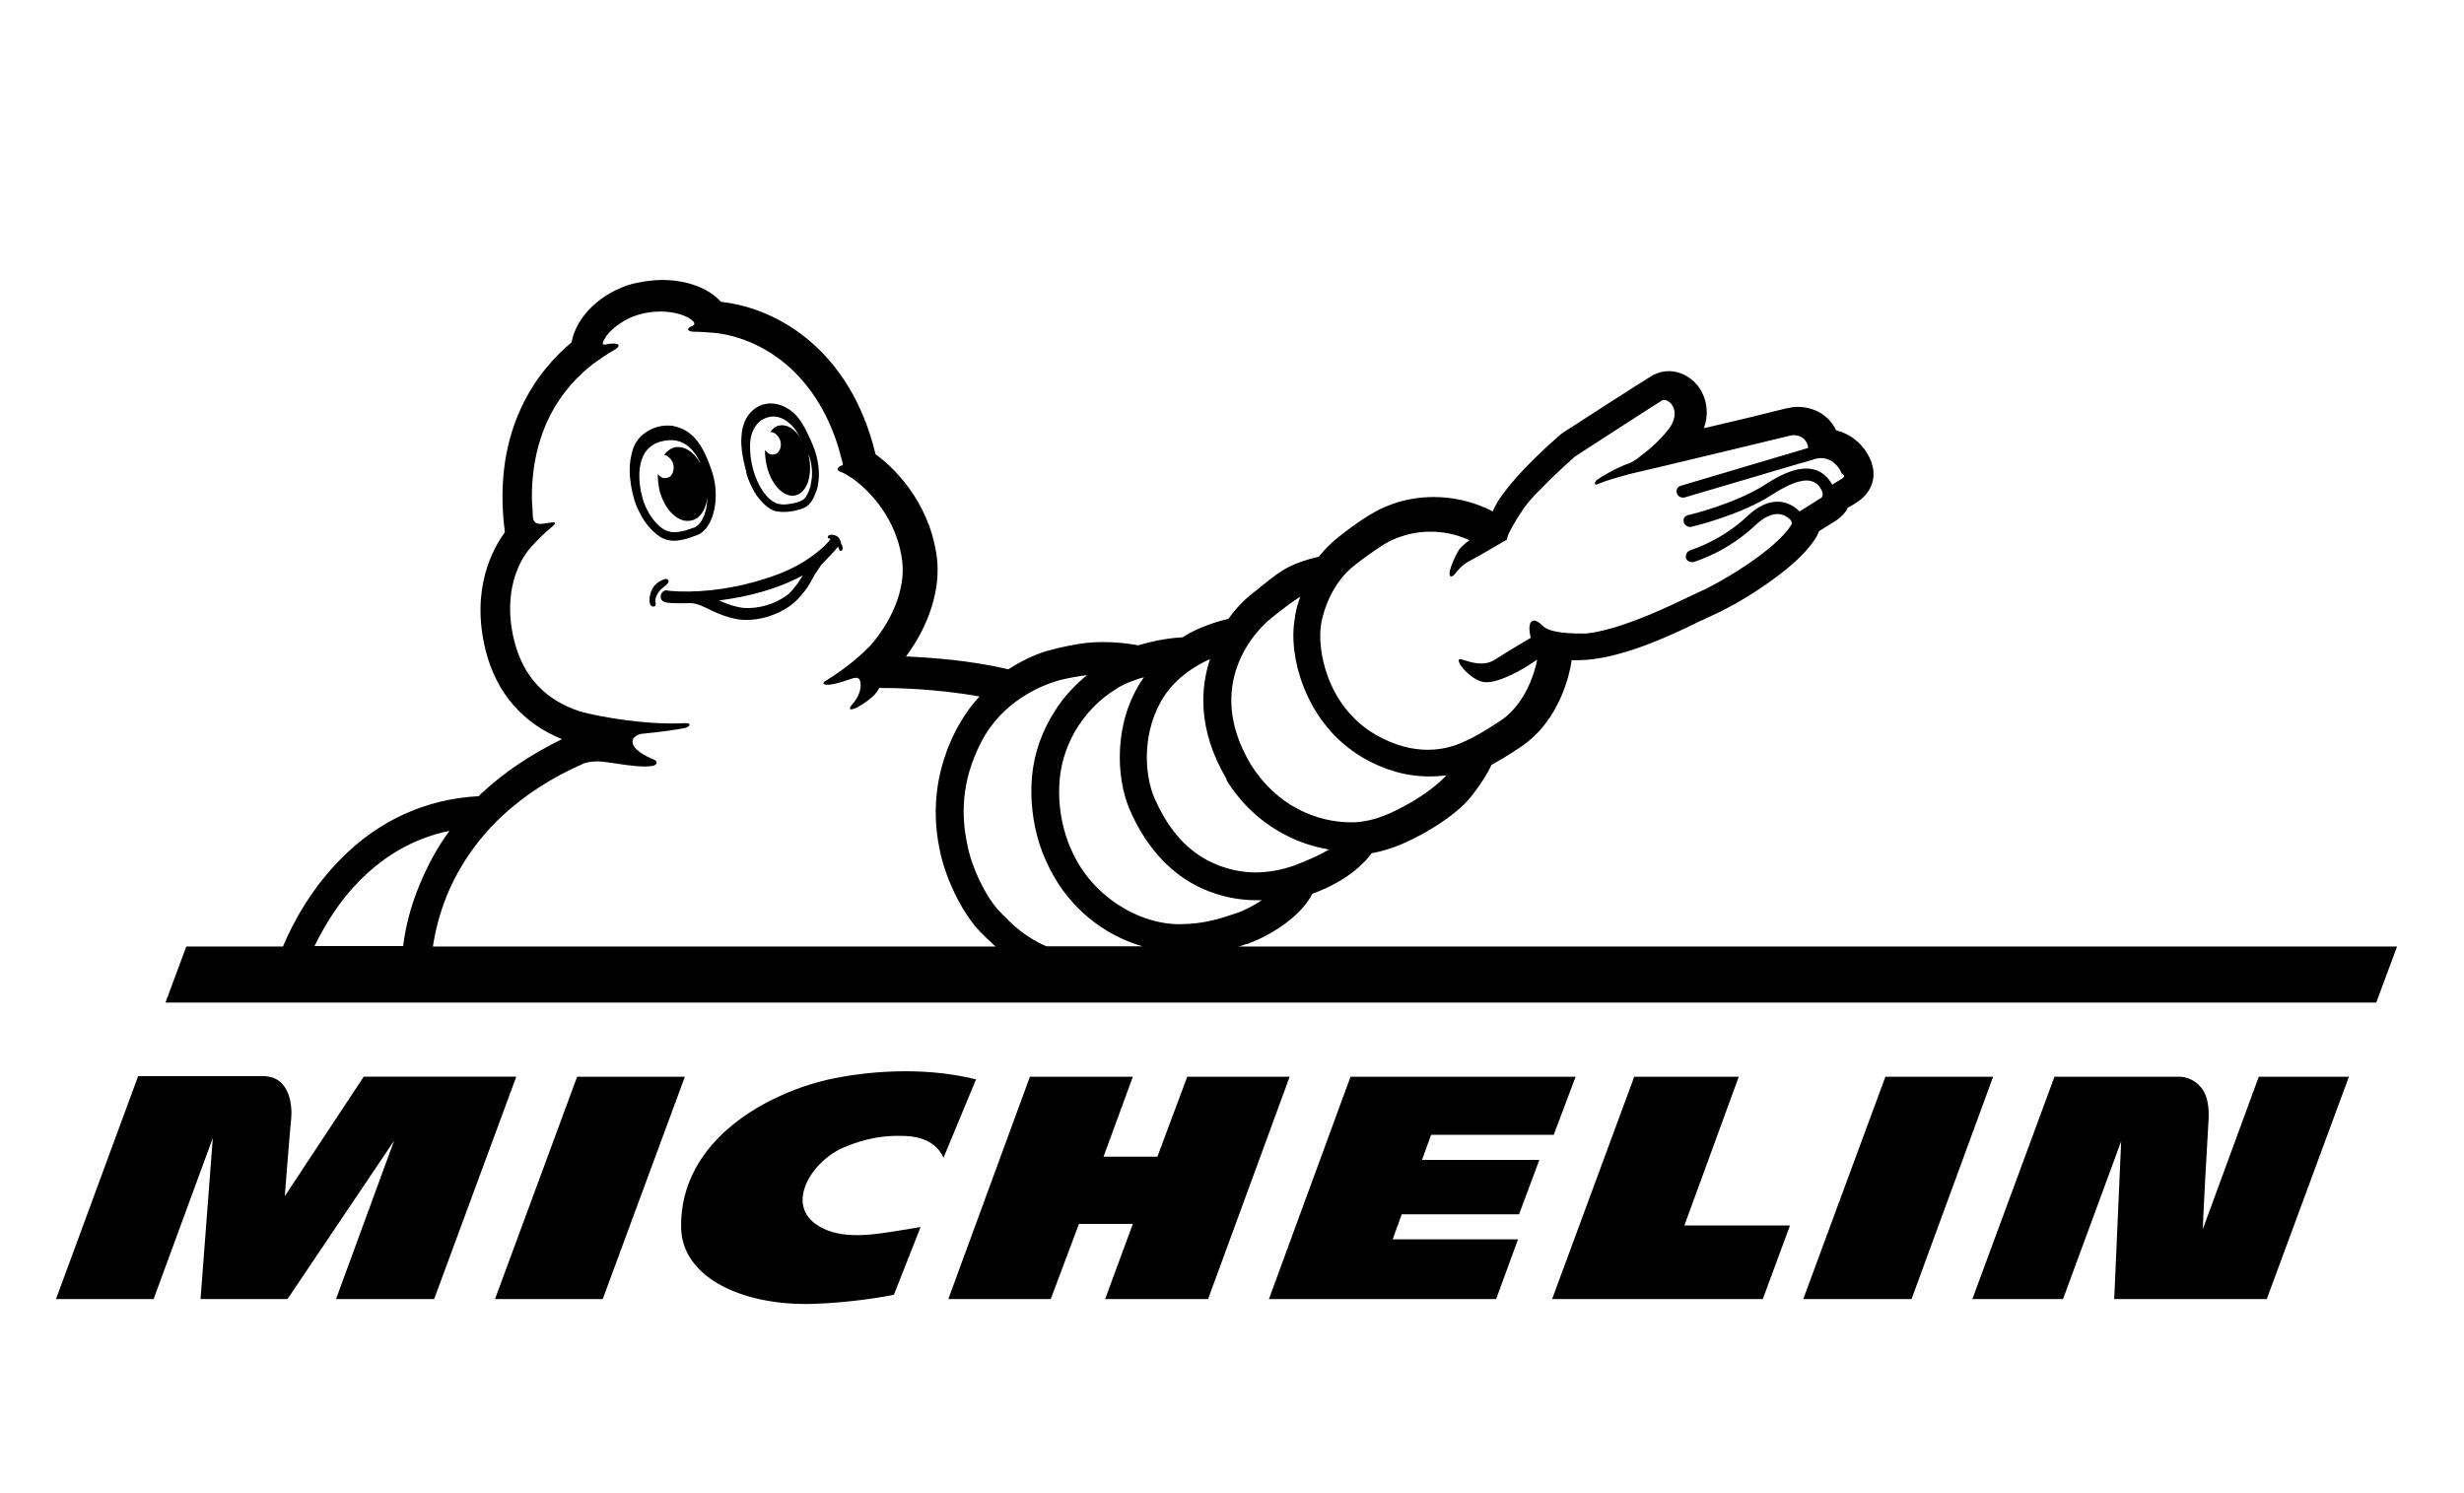 <?xml version="1.0" encoding="UTF-8"?>
<svg xmlns="http://www.w3.org/2000/svg" width="132" height="80" viewBox="0 0 132 80" fill="none">
  <path d="M47.887 69.373C47.63 69.43 45.63 69.802 43.544 69.859C39.801 69.973 36.515 68.459 36.487 65.744C36.43 61.058 41.173 58.487 44.687 57.772C46.259 57.458 49.288 57.087 52.288 57.83L50.545 62.03C50.03 60.887 48.745 60.858 48.23 60.858C46.944 60.83 45.887 61.173 45.116 61.516C43.344 62.316 41.801 64.916 44.316 65.916C45.716 66.459 47.459 66.03 49.316 65.744L47.887 69.373Z" fill="black"></path>
  <path d="M121.006 57.688L118.006 65.859C118.034 65.031 118.206 61.773 118.32 59.916C118.348 59.145 118.206 58.545 117.834 58.173C117.377 57.688 116.806 57.688 116.777 57.688H110.062L105.662 69.602H110.519L113.634 61.145L113.262 69.602H121.434L125.835 57.688H121.006Z" fill="black"></path>
  <path d="M95.892 65.659H90.234L93.149 57.688H87.549L83.148 69.602H94.435L95.892 65.659Z" fill="black"></path>
  <path d="M83.236 60.802L84.408 57.688H72.35L67.978 69.602H80.151L81.322 66.402H74.607L75.093 65.059H81.379L82.465 62.145H76.179L76.665 60.802H83.236Z" fill="black"></path>
  <path d="M64.718 69.602L69.089 57.688H63.603L62.003 61.973H59.117L60.689 57.688H55.174L50.803 69.602H56.289L57.803 65.574H60.689L59.203 69.602H64.718Z" fill="black"></path>
  <path d="M32.289 69.602L36.69 57.688H30.918L26.518 69.602H32.289Z" fill="black"></path>
  <path d="M23.258 69.601L27.658 57.686H19.486L15.258 64.086C15.258 64.086 15.515 60.743 15.601 59.914C15.658 59.315 15.572 57.657 14.086 57.657H7.4L3 69.601H8.229L11.4 60.972L10.743 69.601H15.401L21.115 61.114L18.001 69.601H23.258Z" fill="black"></path>
  <path d="M102.404 69.602L106.775 57.688H101.004L96.603 69.602H102.404Z" fill="black"></path>
  <path d="M9.98 50.714L8.865 53.714H127.3L128.414 50.714H9.98Z" fill="black"></path>
  <path fill-rule="evenodd" clip-rule="evenodd" d="M66.621 50.63L66.364 50.716V50.773H15.133C15.761 49.259 16.762 47.544 18.219 46.059C20.247 43.973 22.819 42.801 25.648 42.658C25.666 42.64 25.684 42.62 25.703 42.597L25.703 42.597C25.744 42.55 25.789 42.498 25.848 42.459C27.048 41.344 28.477 40.401 30.105 39.601C27.991 38.744 26.591 37.115 26.019 34.858C25.191 31.544 26.419 29.372 27.048 28.515C26.305 22.886 28.934 19.743 30.619 18.343C30.877 16.943 32.219 15.657 33.905 15.2C34.42 15.086 34.934 15 35.477 15C36.82 15 37.991 15.457 38.62 16.172C41.763 16.514 45.592 18.857 46.906 24.343C47.677 24.886 49.792 26.743 50.192 29.887C50.392 31.544 49.792 33.487 48.535 35.172C49.849 35.23 51.935 35.372 54.021 35.858C54.992 35.23 55.821 34.944 56.164 34.858C56.849 34.658 57.678 34.515 57.907 34.487C58.249 34.429 58.649 34.401 59.078 34.401C60.05 34.401 60.849 34.544 60.935 34.572H60.992C62.05 34.258 62.85 34.172 63.364 34.144C63.564 34.001 63.792 33.887 64.021 33.772C64.791 33.411 65.419 33.253 65.65 33.195C65.693 33.184 65.722 33.177 65.736 33.172H65.793C66.364 32.372 66.964 31.887 67.193 31.715C67.216 31.697 67.239 31.681 67.261 31.665C67.343 31.604 67.411 31.554 67.478 31.486L67.507 31.458L67.655 31.341C68.139 30.957 68.583 30.606 69.05 30.372C69.45 30.172 69.993 29.972 70.65 29.829C70.964 29.429 71.307 29.086 71.707 28.772C72.679 28.001 73.336 27.601 73.507 27.515C73.822 27.315 75.05 26.629 76.793 26.629C77.765 26.629 78.707 26.829 79.622 27.229L79.965 27.401C80.136 27.029 80.308 26.743 80.422 26.601C80.622 26.315 81.422 25.172 83.622 23.258C83.651 23.243 83.679 23.222 83.708 23.2C83.736 23.179 83.765 23.157 83.793 23.143C87.701 20.612 88.395 20.195 88.568 20.091C88.596 20.074 88.61 20.065 88.622 20.057H88.651C88.879 19.943 89.137 19.886 89.394 19.886C90.137 19.886 90.851 20.343 91.194 21.057C91.48 21.629 91.508 22.315 91.28 22.943L93.823 22.343L93.823 22.343C95.537 21.915 95.766 21.858 95.823 21.858C95.937 21.829 96.108 21.8 96.308 21.8C97.194 21.8 97.994 22.258 98.366 23.058C99.423 23.315 100.051 24.143 100.28 24.829V24.858C100.537 25.629 100.223 26.429 99.509 26.886C99.451 26.943 99.251 27.058 98.994 27.201C98.851 27.486 98.623 27.715 98.366 27.886L97.451 28.458L97.451 28.458C97.394 28.601 97.337 28.744 97.251 28.858C96.737 29.658 95.794 30.515 94.394 31.458C93.308 32.201 92.251 32.744 91.737 32.972C91.651 33.001 91.423 33.115 91.195 33.229L91.195 33.229L91.195 33.229L91.194 33.229L91.194 33.229L91.194 33.229L91.194 33.229L91.194 33.23H91.165C89.622 34.001 86.737 35.372 84.536 35.372H84.194C84.194 35.401 84.186 35.437 84.179 35.472L84.179 35.473C84.172 35.508 84.165 35.544 84.165 35.572L84.162 35.587C84.094 35.962 83.62 38.593 81.451 40.03C80.822 40.458 80.336 40.744 79.908 40.973C79.679 41.459 79.393 41.916 78.936 42.516C78.393 43.258 77.507 43.944 76.25 44.659L76.147 44.713C75.588 45.009 74.659 45.501 73.479 45.716C72.822 46.602 71.764 47.344 70.307 47.887C69.593 49.287 67.678 50.288 66.821 50.573C66.764 50.573 66.621 50.63 66.621 50.63ZM52.532 49.945C52.761 50.173 53.018 50.431 53.332 50.716V50.745H23.188C23.302 49.945 23.53 49.002 23.93 48.002C24.588 46.402 25.588 44.944 26.902 43.716C28.074 42.63 29.502 41.687 31.188 40.944C31.331 40.859 31.702 40.773 32.188 40.801C32.407 40.819 32.686 40.861 32.989 40.906L32.989 40.906H32.989C33.671 41.009 34.474 41.129 34.988 41.03C35.16 41.001 35.331 40.773 34.931 40.659C34.921 40.654 34.905 40.646 34.883 40.636C34.646 40.528 33.772 40.129 33.902 39.658V39.63C33.931 39.516 34.131 39.344 34.388 39.316C35.56 39.201 36.245 39.087 36.56 39.03C36.76 39.001 36.903 38.944 36.931 38.858C36.96 38.773 36.903 38.744 36.703 38.744C34.731 38.858 32.188 38.43 31.074 38.116C29.216 37.516 28.045 36.258 27.559 34.373C26.988 32.172 27.559 30.43 28.302 29.487C28.674 29.029 29.302 28.429 29.502 28.287C29.947 27.921 29.697 27.961 29.236 28.036L29.236 28.036C29.193 28.043 29.148 28.051 29.102 28.058C28.702 28.115 28.588 27.944 28.559 27.772C28.544 27.697 28.537 27.537 28.53 27.367L28.53 27.367L28.53 27.367L28.53 27.367C28.523 27.213 28.516 27.052 28.502 26.944C28.445 25.286 28.759 23.743 29.388 22.429C30.074 21 31.045 20.058 31.788 19.486C32.102 19.258 32.559 18.943 32.874 18.772C33.388 18.486 33.102 18.315 32.445 18.457C32.445 18.457 32.245 18.515 32.302 18.343C32.302 18.329 32.309 18.315 32.317 18.3C32.324 18.286 32.331 18.272 32.331 18.257C32.359 18.215 32.388 18.165 32.417 18.115C32.445 18.065 32.474 18.015 32.502 17.972C32.874 17.515 33.502 17.057 34.217 16.857C35.588 16.457 36.903 16.857 37.188 17.286C37.217 17.343 37.188 17.429 37.103 17.457C36.874 17.543 36.703 17.715 37.103 17.772C37.188 17.772 37.588 17.772 38.16 17.829H38.245C40.703 18.086 43.674 19.858 44.932 24.029C44.946 24.101 44.967 24.172 44.989 24.244C45.01 24.315 45.032 24.386 45.046 24.458C45.095 24.581 45.123 24.725 45.148 24.853L45.16 24.915C44.846 25.001 44.76 25.201 45.046 25.286C45.217 25.343 45.446 25.486 45.617 25.601C45.646 25.601 45.675 25.629 45.703 25.658C45.736 25.674 45.779 25.71 45.832 25.754C45.87 25.786 45.912 25.822 45.96 25.858C47.046 26.744 48.103 28.201 48.332 30.058C48.532 31.658 47.675 33.401 46.617 34.601C46.189 35.03 45.474 35.715 44.217 36.487C43.931 36.658 44.189 36.887 45.589 36.373C45.599 36.37 45.61 36.367 45.621 36.364L45.647 36.356C45.763 36.322 45.921 36.276 46.017 36.373C46.16 36.516 46.189 37.115 45.703 37.687C45.189 38.23 45.903 38.058 46.76 37.316C46.903 37.173 47.017 37.03 47.103 36.858C47.846 36.858 50.103 36.887 52.475 37.316C51.989 37.83 51.589 38.43 51.246 39.059C50.189 41.087 49.875 43.259 50.332 45.487C50.589 46.859 51.446 48.83 52.532 49.945L52.532 49.945ZM21.593 50.716C21.707 49.773 21.964 48.63 22.479 47.401C22.907 46.373 23.422 45.401 24.079 44.516C22.25 44.887 20.621 45.801 19.25 47.202C18.307 48.144 17.507 49.344 16.85 50.687H21.593V50.716ZM66.085 48.974L66.085 48.974C66.146 48.953 66.204 48.934 66.259 48.915C66.63 48.801 67.116 48.544 67.602 48.23H67.287C66.316 48.23 65.373 48.03 64.459 47.63C63.487 47.201 62.63 46.544 61.916 45.687C61.373 45.029 60.916 44.286 60.516 43.372C59.773 41.629 59.659 38.686 61.202 36.4C61.216 36.386 61.23 36.365 61.244 36.343C61.259 36.322 61.273 36.3 61.287 36.286C61.144 36.315 60.973 36.372 60.83 36.429C60.459 36.543 60.087 36.715 59.744 36.943C58.23 37.886 56.973 39.629 56.773 41.715C56.573 43.801 57.258 45.915 58.544 47.315C59.801 48.715 61.573 49.487 63.059 49.515H63.202C64.5 49.515 65.469 49.185 66.085 48.974ZM69.337 46.371C68.766 46.571 68.051 46.743 67.251 46.743C66.566 46.743 65.794 46.6 65.023 46.257C63.337 45.514 62.422 44.057 61.851 42.771C61.279 41.457 61.165 39.114 62.394 37.256C63.08 36.256 64.051 35.656 64.823 35.313C64.337 36.771 64.108 39.028 65.708 41.742V41.771V41.8C66.508 43.085 67.566 44.057 68.823 44.714C69.566 45.114 70.366 45.371 71.194 45.514C70.623 45.857 69.937 46.143 69.337 46.371ZM75.357 43.121L75.37 43.114C75.941 42.8 76.884 42.2 77.484 41.543C77.227 41.571 76.913 41.6 76.57 41.6C75.341 41.6 74.141 41.257 72.969 40.571C71.541 39.714 70.455 38.4 69.826 36.771C69.341 35.542 69.169 34.171 69.369 33.114C69.369 32.971 69.455 32.542 69.655 31.971C69.227 32.228 68.684 32.657 68.141 33.085C67.226 33.799 64.483 36.714 66.998 40.943C68.398 43.2 70.569 44.057 72.37 44.057H72.541C73.734 44 74.673 43.492 75.357 43.121ZM53.603 48.887C54.232 49.544 54.946 50.23 56.089 50.715H61.232C60.861 50.601 60.461 50.458 60.089 50.287C59.089 49.83 58.175 49.144 57.46 48.344C56.689 47.487 56.089 46.429 55.689 45.23C55.317 44.058 55.175 42.772 55.289 41.572C55.403 40.343 55.832 39.144 56.517 38.086C56.975 37.343 57.575 36.715 58.232 36.172C58.203 36.172 58.167 36.179 58.132 36.186C58.096 36.193 58.06 36.2 58.032 36.2C58.032 36.2 57.146 36.315 56.517 36.515C55.889 36.715 53.717 37.515 52.574 39.743C51.403 41.972 51.546 43.915 51.803 45.172C52.032 46.458 52.832 48.115 53.603 48.887ZM98.553 25.723C98.592 25.7 98.629 25.678 98.662 25.657C98.805 25.572 98.862 25.486 98.662 25.372C98.548 25.058 98.177 24.543 97.548 24.543C97.453 24.543 97.359 24.563 97.248 24.586C97.225 24.59 97.201 24.595 97.177 24.6L97.12 24.629C96.662 24.772 96.434 24.829 96.32 24.858L90.234 26.657H90.091C89.976 26.629 89.862 26.543 89.834 26.429C89.776 26.258 89.862 26.086 90.034 26.029L96.862 24V23.943C96.748 23.4 96.32 23.314 96.062 23.314C96.029 23.314 95.986 23.324 95.95 23.332C95.924 23.338 95.903 23.343 95.891 23.343C95.777 23.372 88.319 25.172 87.29 25.4C87.248 25.415 87.158 25.439 87.037 25.472C86.672 25.573 86.027 25.75 85.576 25.943C85.405 26.029 85.405 25.829 85.547 25.715C85.69 25.6 86.576 25.058 87.262 24.829C87.405 24.772 87.605 24.657 87.748 24.543C88.233 24.172 88.862 23.686 89.405 22.972C90.062 22.086 89.519 21.429 89.148 21.429C89.119 21.429 89.062 21.429 89.033 21.457C88.833 21.572 84.376 24.457 84.376 24.457C83.576 25.172 82.976 25.743 82.547 26.2C82.176 26.543 81.862 26.915 81.633 27.229C81.547 27.372 81.49 27.458 81.462 27.486C81.062 28.086 80.862 28.515 80.862 28.515C80.776 28.658 80.719 28.915 80.719 28.915C80.719 28.915 79.119 29.858 78.776 30.029C78.374 30.23 78.158 30.49 78.008 30.671C77.903 30.798 77.83 30.886 77.747 30.886C77.461 30.886 77.89 29.886 78.176 29.429C78.29 29.286 78.49 29.115 78.719 28.943C77.976 28.601 77.261 28.486 76.633 28.486C75.204 28.486 74.233 29.115 74.233 29.115C74.233 29.115 73.633 29.458 72.604 30.258C71.061 31.429 70.775 33.429 70.775 33.429C70.547 34.772 71.061 37.801 73.661 39.344C74.747 39.972 75.69 40.172 76.49 40.172C77.5 40.172 78.204 39.844 78.519 39.697C78.552 39.682 78.58 39.669 78.604 39.658C78.976 39.487 79.404 39.258 80.404 38.601C82.004 37.515 82.347 35.344 82.347 35.344L81.776 35.715C81.776 35.715 80.29 36.658 79.49 36.544C78.747 36.429 77.861 35.315 78.233 35.315C78.271 35.315 78.347 35.34 78.45 35.373C78.805 35.487 79.479 35.705 80.033 35.372C80.29 35.201 81.319 34.572 82.004 34.172C81.805 33.372 82.033 32.915 82.662 33.544C83.069 33.95 84.403 33.945 84.806 33.944C84.827 33.944 84.846 33.944 84.862 33.944H84.948C84.97 33.941 84.993 33.938 85.016 33.935C85.227 33.909 85.456 33.881 85.662 33.829C87.401 33.458 89.461 32.466 90.526 31.952C90.773 31.833 90.967 31.74 91.091 31.686C91.976 31.315 95.062 29.543 95.948 28.143C96.014 28.055 95.978 27.967 95.958 27.918C95.953 27.904 95.948 27.893 95.948 27.886C95.945 27.883 95.941 27.878 95.936 27.874C95.863 27.799 95.64 27.57 95.291 27.543C94.919 27.515 94.491 27.715 94.034 28.143C92.606 29.494 91.083 29.994 90.774 30.096C90.743 30.106 90.724 30.112 90.719 30.115H90.633C90.491 30.115 90.348 30.029 90.319 29.886C90.291 29.715 90.376 29.543 90.548 29.486C90.551 29.483 90.58 29.472 90.631 29.454C90.977 29.332 92.334 28.854 93.605 27.658C94.205 27.086 94.805 26.829 95.377 26.886C95.891 26.943 96.234 27.229 96.405 27.4C96.581 27.298 96.868 27.114 97.111 26.958C97.343 26.809 97.534 26.686 97.548 26.686C97.577 26.686 97.748 26.515 97.548 26.2C97.405 25.943 97.234 25.829 97.005 25.772C96.548 25.657 95.834 25.915 94.919 26.515C93.278 27.572 90.85 28.169 90.619 28.226C90.612 28.227 90.608 28.228 90.605 28.229H90.519C90.376 28.229 90.234 28.115 90.205 27.972C90.148 27.8 90.262 27.629 90.433 27.6C90.462 27.6 92.948 27 94.548 25.972C95.634 25.258 96.462 25 97.12 25.143C97.548 25.229 97.891 25.515 98.148 25.943V25.972C98.279 25.884 98.427 25.797 98.553 25.723Z" fill="black"></path>
  <path d="M40.18 23.915C40.18 24.314 40.237 24.772 40.351 25.172C40.465 25.572 40.637 25.972 40.865 26.315C41.065 26.6 41.322 26.886 41.694 27C41.694 27 41.694 27 41.722 27C41.751 27 41.751 27 41.751 27C41.837 27.029 41.922 27.029 42.008 27.029C42.151 27.029 42.294 27 42.465 26.972C42.637 26.943 42.808 26.886 42.98 26.8C43.18 26.686 43.265 26.457 43.351 26.258C43.437 26.029 43.465 25.8 43.494 25.572C43.523 25.172 43.465 24.743 43.323 24.343C43.323 24.372 43.323 24.372 43.323 24.4C43.551 25.457 43.237 26.4 42.608 26.543C41.98 26.686 41.294 25.943 41.065 24.915C41.008 24.629 40.98 24.372 40.98 24.114C41.123 24.286 41.294 24.4 41.494 24.343C41.751 24.286 41.894 23.943 41.808 23.629C41.722 23.343 41.494 23.143 41.265 23.143C41.38 22.972 41.551 22.829 41.751 22.8C42.151 22.714 42.58 22.972 42.894 23.486C42.808 23.343 42.722 23.2 42.637 23.057C42.408 22.743 42.065 22.429 41.665 22.343C41.608 22.343 41.523 22.314 41.465 22.314C41.094 22.314 40.722 22.486 40.522 22.772C40.265 23.086 40.18 23.515 40.18 23.915ZM39.951 25.172C39.837 24.715 39.665 24.029 39.722 23.372C39.779 22.429 40.265 21.886 40.837 21.686C41.551 21.457 42.322 21.829 42.751 22.372C43.008 22.686 43.237 23.143 43.437 23.6C43.494 23.743 43.58 23.915 43.637 24.086C43.808 24.6 43.894 25.115 43.865 25.6C43.837 25.886 43.808 26.172 43.694 26.4C43.608 26.657 43.437 27 43.151 27.172C42.951 27.286 42.722 27.315 42.551 27.372C42.38 27.4 42.208 27.429 42.008 27.429C41.894 27.429 41.78 27.429 41.665 27.4C41.637 27.4 41.637 27.4 41.608 27.4H41.58C41.094 27.258 40.808 26.886 40.551 26.572C40.351 26.286 40.208 25.972 40.094 25.686C40.094 25.686 40.065 25.629 40.037 25.515C40.008 25.457 39.98 25.372 39.98 25.315C39.98 25.229 39.951 25.2 39.951 25.172ZM41.751 27.029C41.722 27.029 41.722 27 41.751 27.029ZM34.665 27.315C34.922 27.8 35.236 28.172 35.579 28.372C35.751 28.458 35.922 28.515 36.122 28.515C36.294 28.515 36.465 28.486 36.694 28.429C36.779 28.4 37.065 28.315 37.208 28.258C37.494 28.143 37.722 27.743 37.837 27.229C37.865 27.029 37.894 26.829 37.894 26.629C37.837 27.286 37.494 27.8 37.036 27.886C36.351 28.058 35.579 27.315 35.322 26.229C35.265 25.943 35.236 25.657 35.236 25.4C35.379 25.572 35.551 25.657 35.751 25.6C36.008 25.543 36.151 25.2 36.065 24.857C35.979 24.6 35.779 24.4 35.579 24.372C35.722 24.172 35.922 24.029 36.122 23.972C36.636 23.857 37.179 24.2 37.522 24.829C37.522 24.8 37.494 24.772 37.494 24.743C37.151 24.057 36.551 23.343 35.408 23.657C33.894 24.057 34.236 26.029 34.408 26.629C34.465 26.858 34.551 27.086 34.665 27.315ZM34.294 27.515C34.036 27.058 33.894 26.543 33.808 26.029C33.722 25.515 33.694 24.972 33.808 24.457C33.894 23.943 34.122 23.486 34.551 23.2C34.894 22.943 35.322 22.8 35.751 22.8C35.865 22.8 35.979 22.8 36.094 22.829C37.179 23.057 37.694 23.943 38.122 25.2C38.608 26.572 38.265 28.286 37.379 28.658C37.151 28.743 36.808 28.858 36.808 28.858C36.579 28.915 36.351 28.972 36.122 28.972C35.865 28.972 35.608 28.915 35.379 28.772C34.894 28.458 34.522 27.972 34.294 27.515ZM43.008 30.829C41.637 31.572 40.065 31.972 38.522 32.172C38.951 32.372 39.38 32.515 39.837 32.572C40.265 32.601 40.665 32.544 41.065 32.429C41.465 32.315 41.865 32.115 42.208 31.858C42.551 31.543 42.78 31.201 43.008 30.829ZM45.066 29.515C44.98 29.543 44.951 29.429 44.894 29.286C44.637 29.629 44.066 30.172 43.98 30.286C43.865 30.458 43.751 30.629 43.637 30.8C43.465 31.115 43.323 31.401 43.094 31.686C42.808 32.058 42.465 32.401 42.065 32.629C41.294 33.086 40.351 33.315 39.465 33.172C39.008 33.086 38.551 32.915 38.122 32.715C37.779 32.544 37.408 32.343 37.036 32.315C36.608 32.315 36.151 32.343 35.722 32.286C35.579 32.258 35.437 32.201 35.408 32.058C35.351 31.858 35.494 31.629 35.694 31.629C35.751 31.629 35.837 31.658 35.894 31.658C36.036 31.658 36.179 31.686 36.322 31.686C37.865 31.744 39.465 31.486 40.922 31.029C41.837 30.743 42.722 30.372 43.494 29.8C43.808 29.572 44.123 29.315 44.38 29.029C44.408 28.972 44.465 28.915 44.494 28.886C44.465 28.858 44.437 28.858 44.408 28.858C44.323 28.829 44.323 28.686 44.465 28.658C44.608 28.629 44.808 28.686 44.894 28.772C44.98 28.858 45.037 28.972 45.066 29.143C45.18 29.286 45.151 29.486 45.066 29.515ZM35.694 31.343C35.294 31.629 35.208 31.829 35.151 31.972C35.094 32.115 35.094 32.258 35.122 32.315C35.151 32.372 35.122 32.458 35.065 32.486C35.008 32.515 34.951 32.486 34.922 32.486C34.894 32.458 34.865 32.429 34.836 32.401C34.722 32.144 34.836 31.572 35.122 31.315C35.236 31.201 35.379 31.115 35.522 31.058C35.579 31.029 35.722 30.972 35.808 31.086C35.837 31.201 35.751 31.286 35.694 31.343Z" fill="black"></path>
</svg>

